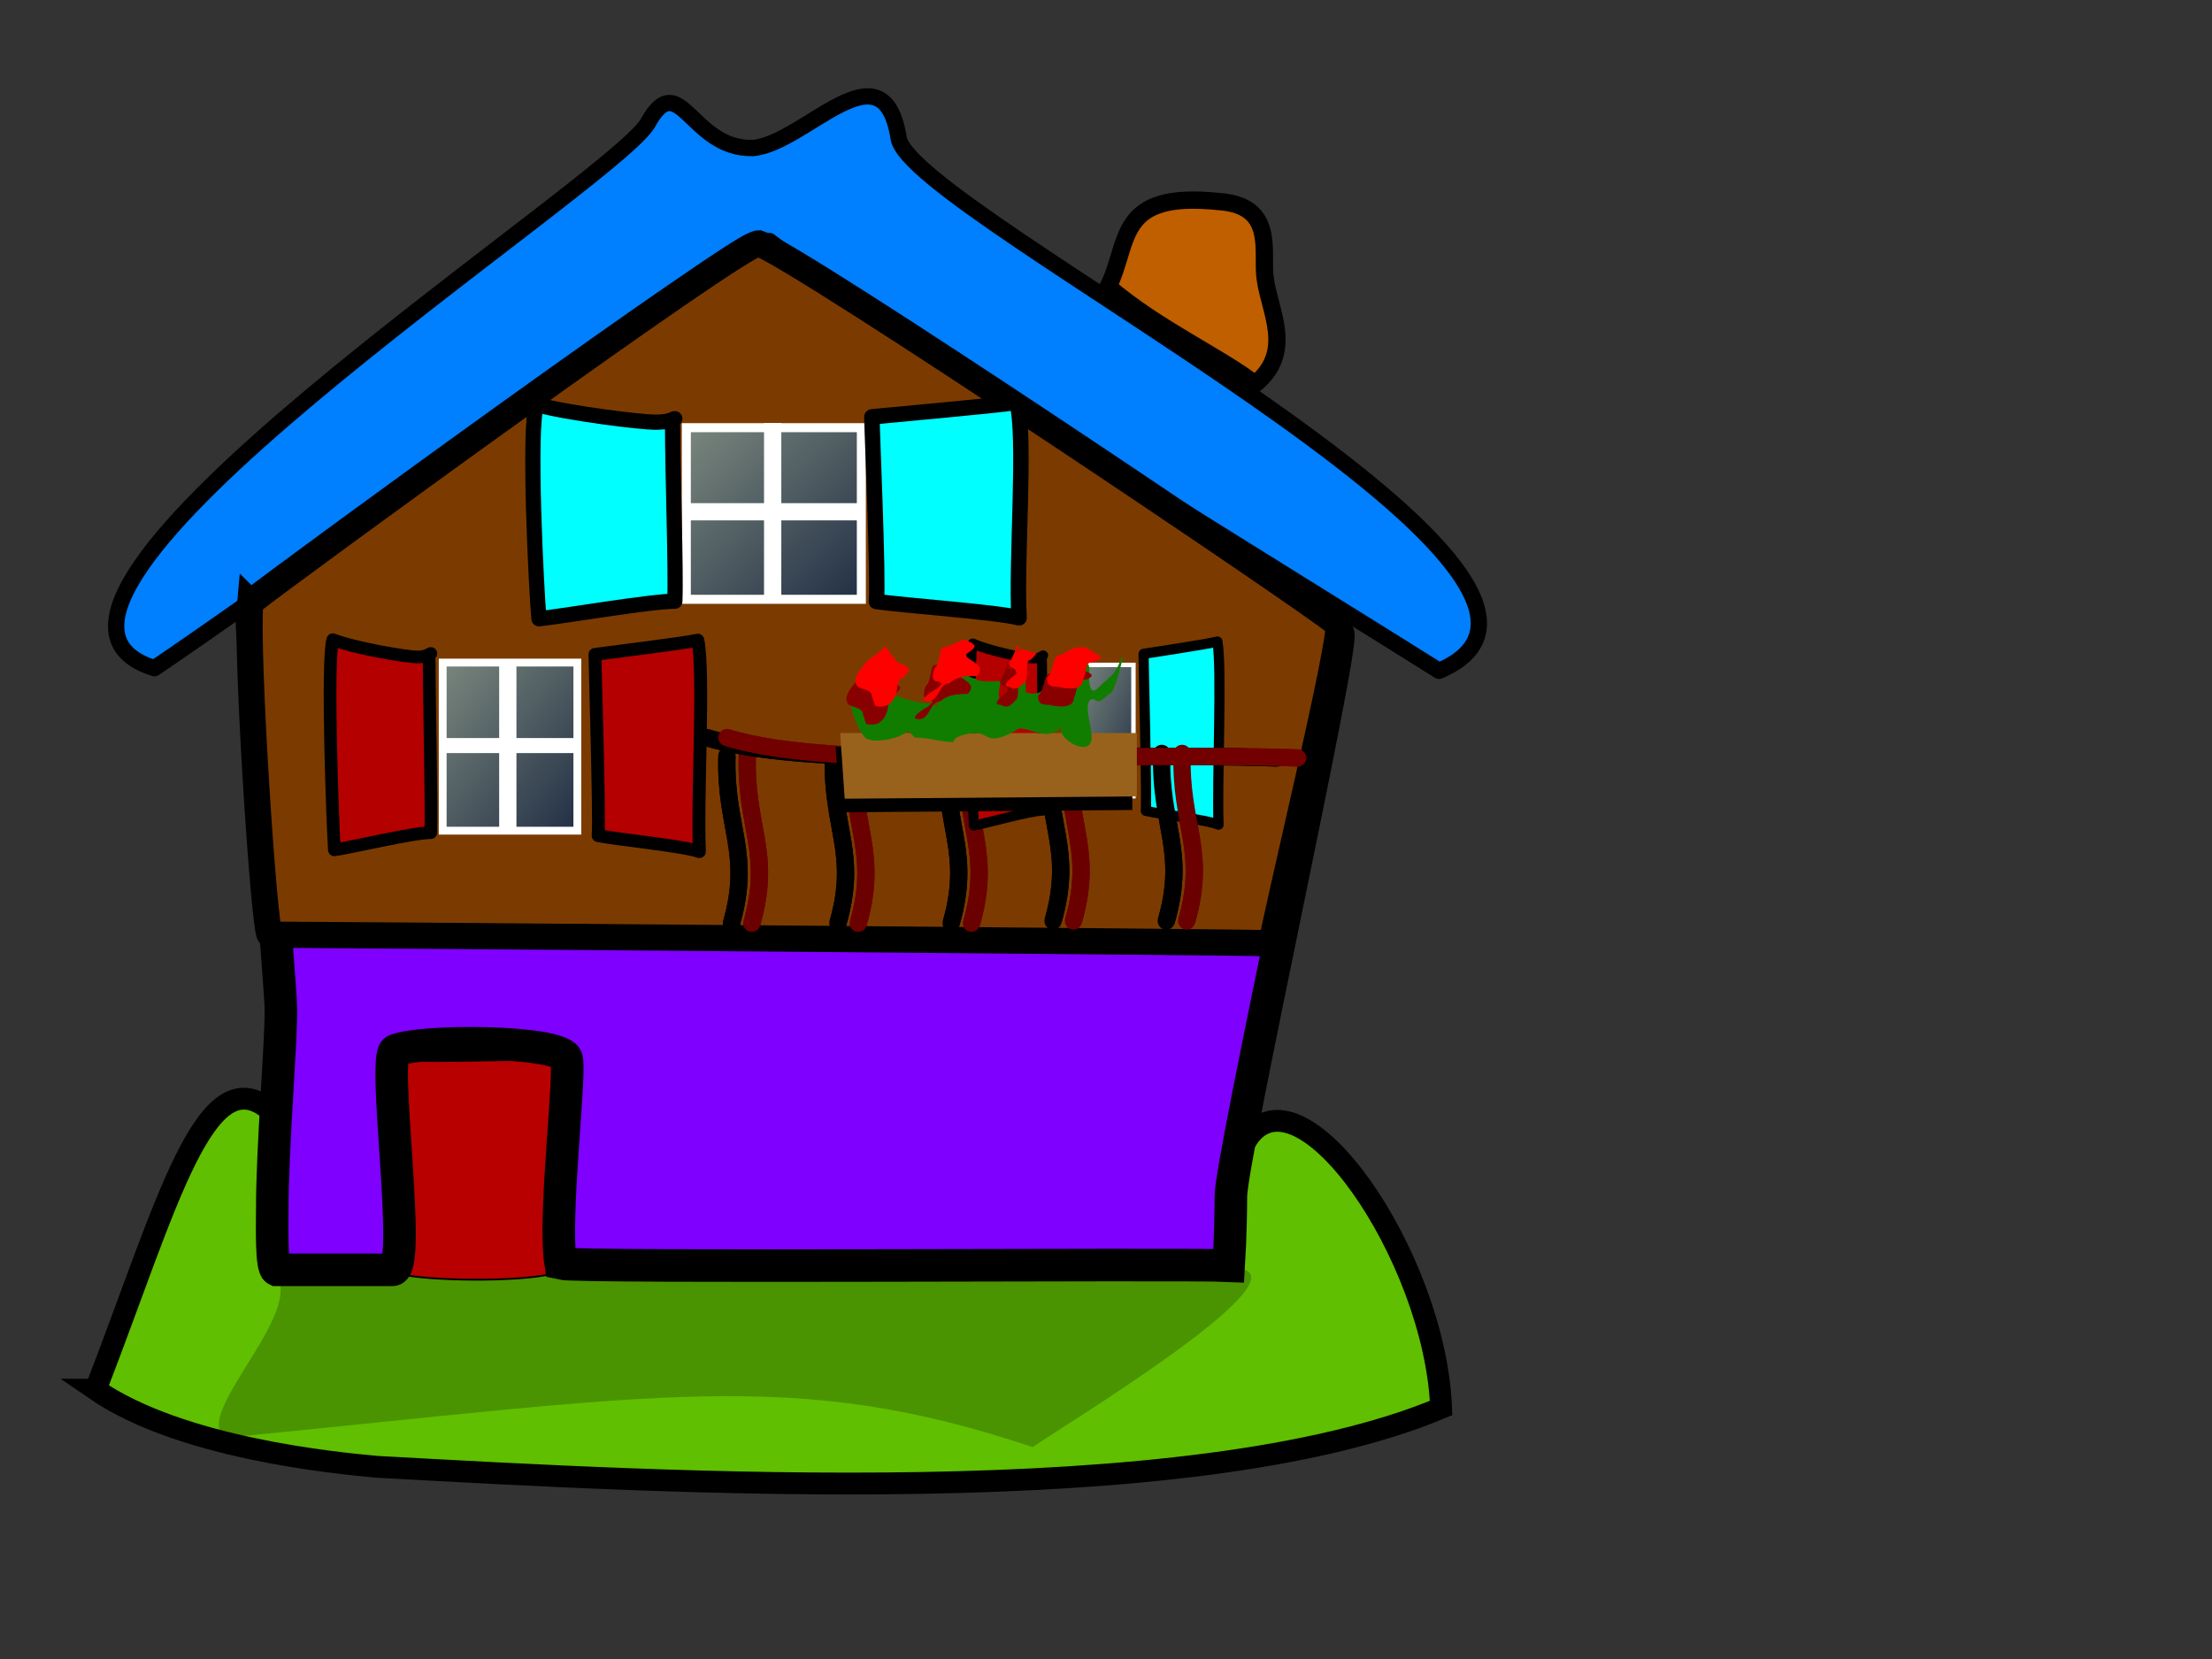 <?xml version="1.0"?><svg width="640" height="480" xmlns="http://www.w3.org/2000/svg" xmlns:xlink="http://www.w3.org/1999/xlink">
 <rect width="100%" height="100%" fill="#333333" stroke="none"/>
 <title>logohome</title>
 <defs>
  <linearGradient id="linearGradient129">
   <stop id="stop130" offset="0" stop-color="#7a877d"/>
   <stop id="stop131" offset="1" stop-color="#222f45"/>
  </linearGradient>
  <linearGradient id="linearGradient132" x1="0" x2="1" xlink:href="#linearGradient129" y1="0" y2="1"/>
  <linearGradient id="linearGradient142" x1="0" x2="1" xlink:href="#linearGradient129" y1="0" y2="1"/>
  <linearGradient id="linearGradient48" x1="0" x2="1" xlink:href="#linearGradient129" y1="0" y2="1"/>
 </defs>
 <g>
  <title>Layer 1</title>
  <path d="m44.657,193.32c-58.037,-18.117 130.769,-138.815 142.64,-157.473c9.345,-17.038 12.439,7.343 30.438,6.987c15.158,-1.165 37.779,-31.084 42.274,-2.875c3.283,21.757 219.383,127.178 156.36,154.127c-34.36,-21.705 -164.274,-101.213 -193.726,-124.332c-28.391,17.888 -154.743,108.058 -177.986,123.566z" id="path874" stroke-linejoin="round" stroke-width="4.71" stroke="#000000" fill-rule="evenodd" fill="#007fff"/>
  <path d="m27.67,402.068c24.672,16.934 69.116,21.194 81.425,22.33c83.556,4.569 235.065,13.514 307.863,-17.027c-1.699,-44.02 -41.132,-100.909 -56.235,-77.711c-17.51,-13.738 -5.572,-10.324 -10.041,-10.324c-40.304,-26.184 -230.421,-19.576 -272.056,2.286c-19.029,-17.072 -30.235,26.78 -50.955,80.446l0,0z" id="path19" stroke-width="6.312" stroke="#000000" fill-rule="evenodd" fill="#5fbf00"/>
  <path d="m80.48,369.943c5.855,11.812 -25.806,40.853 -14.82,46.004c125.74,-12.315 163.951,-20.397 233.13,2.732c7.97,-5.605 77.089,-47.432 60.712,-51.468c-25.323,-3.644 -178.214,-4.655 -279.022,2.732l0,0z" id="path20" stroke-width="1px" fill-rule="evenodd" fill-opacity="0.227" fill="#000000"/>
  <path d="m161.418,306.736c1.466,7.454 0.97,48.695 -0.392,61.445c-7.8,2.629 -33.648,2.673 -44.573,0.641c-0.044,-8.555 -0.151,-56.364 0.472,-62.086c6.014,0.777 41.253,-0.554 44.493,0.001z" id="path52" stroke-linejoin="round" stroke-width="0.521" stroke="#000000" fill-rule="evenodd" fill="#b80000"/>
  <path d="m78.774,349.789c0,-17.59 2.509,-46.56 2.509,-57.693c0,-6.072 -8.407,-106.549 -8.407,-112.622c0,-2.196 140.396,-107.752 145.956,-107.752c70.49,45.345 161.226,101.887 168.334,111.603c1.821,3.525 -31.036,151.796 -31.036,162.819c0,3.846 -0.134,12.146 -0.627,20.041c-12.55,-0.608 -187.964,0.681 -193.289,-0.607c-2.221,-13.809 3.27,-56.558 1.578,-59.652c-2.965,-4.831 -41.43,-5.224 -49.408,-2.014c-3.985,1.603 5.019,63.489 -0.838,63.489c-9.413,0 -24.103,0 -33.516,0c-1.598,-0.774 -1.254,-12.574 -1.254,-17.612z" id="path12" stroke-width="9.421" stroke="#000000" fill-rule="evenodd" fill="#7f00ff"/>
  <path d="m72.41,174.33c11.795,-9.285 141.517,-103.918 147.077,-103.918c11.515,3.811 160.571,103.991 167.678,110.284c1.821,2.283 -18.72,87.102 -19.214,92.215c-12.551,-0.394 -280.477,-2.49 -289.889,-2.49c-1.598,-0.501 -6.964,-81.674 -5.653,-96.092z" id="path408" stroke-width="7.581" stroke="#000000" fill-rule="evenodd" fill="#7b3b00"/>
  <path d="m216.221,218.639c-0.655,20.751 7.208,27.958 1.311,48.49" id="path410" stroke-width="5" stroke="#6b0000" fill-rule="evenodd" fill="none"/>
  <path d="m309.27,217.983c-0.655,20.751 7.208,27.958 1.311,48.49" id="path411" stroke-width="5" stroke="#6b0000" fill-rule="evenodd" fill="none"/>
  <path d="m279.783,218.639c-0.655,20.751 7.208,27.958 1.311,48.49" id="path412" stroke-width="5" stroke="#6b0000" fill-rule="evenodd" fill="none"/>
  <path d="m247.019,218.639c-0.655,20.751 7.208,27.958 1.311,48.49" id="path413" stroke-width="5" stroke="#6b0000" fill-rule="evenodd" fill="none"/>
  <path d="m342.032,217.983c-0.655,20.751 7.208,27.958 1.311,48.49" id="path414" stroke-width="5" stroke="#6b0000" fill-rule="evenodd" fill="none"/>
  <path d="m375.451,219.295c-58.789,-1.966 -133.675,3.931 -165.127,-5.898" id="path415" stroke-width="5" stroke="#720000" fill-rule="evenodd" fill="none"/>
  <path d="m216.221,218.639c-0.655,20.751 7.208,27.958 1.311,48.49" id="path416" stroke-linecap="round" stroke-width="5" stroke="#6b0000" fill-rule="evenodd" fill="none"/>
  <path d="m309.27,217.983c-0.655,20.751 7.208,27.958 1.311,48.49" id="path417" stroke-linecap="round" stroke-width="5" stroke="#6b0000" fill-rule="evenodd" fill="none"/>
  <path d="m279.783,218.639c-0.655,20.751 7.208,27.958 1.311,48.49" id="path418" stroke-linecap="round" stroke-width="5" stroke="#6b0000" fill-rule="evenodd" fill="none"/>
  <path d="m210.324,218.639c-0.655,20.751 7.208,27.958 1.311,48.49" id="path422" stroke-width="5" stroke="#000000" fill-rule="evenodd" fill="none"/>
  <path d="m303.372,217.983c-0.655,20.751 7.208,27.958 1.311,48.49" id="path423" stroke-width="5" stroke="#000000" fill-rule="evenodd" fill="none"/>
  <path d="m273.885,218.639c-0.655,20.751 7.208,27.958 1.311,48.49" id="path424" stroke-width="5" stroke="#000000" fill-rule="evenodd" fill="none"/>
  <path d="m241.122,218.639c-0.655,20.751 7.208,27.958 1.311,48.49" id="path425" stroke-width="5" stroke="#000000" fill-rule="evenodd" fill="none"/>
  <path d="m336.135,217.983c-0.655,20.751 7.208,27.958 1.311,48.49" id="path426" stroke-width="5" stroke="#000000" fill-rule="evenodd" fill="none"/>
  <path d="m369.554,219.295c-58.789,-1.966 -133.675,3.931 -165.127,-5.898" id="path427" stroke-width="5" stroke="#000000" fill-rule="evenodd" fill="none"/>
  <path d="m210.324,218.639c-0.655,20.751 7.208,27.958 1.311,48.49" id="path428" stroke-linecap="round" stroke-width="5" stroke="#000000" fill-rule="evenodd" fill="none"/>
  <path d="m303.372,217.983c-0.655,20.751 7.208,27.958 1.311,48.49" id="path429" stroke-linecap="round" stroke-width="5" stroke="#000000" fill-rule="evenodd" fill="none"/>
  <path d="m311.926,192.377l0,37.992l16.017,0l0,-37.992l-16.017,0z" id="path70" stroke-width="1.284" stroke="#ffffff" fill-rule="evenodd" fill="url(#linearGradient48)"/>
  <path d="m330.86,189.184c0,2.911 0.978,39.54 0.668,45.425c4.341,1.022 17.895,2.61 21.038,4.007c-0.499,-13.36 1.085,-44.979 -0.334,-52.995c-3.652,0.904 -18.792,3.117 -21.372,3.563z" id="path71" stroke-linejoin="round" stroke-width="2.943" stroke="#000000" fill-rule="evenodd" fill="#00ffff"/>
  <path d="m301.807,189.633c-0.611,0 -0.334,1.541 -0.334,2.159c0,10.794 0.529,35.403 0.334,42.742c-3.64,0 -16.774,3.787 -20.036,4.318c-0.346,-5.836 -1.632,-47.59 -0.334,-52.672c5.009,2.251 15.512,4.317 17.365,4.317c0.891,0 1.781,0 3.006,-0.863z" id="path72" stroke-linejoin="round" stroke-width="2.897" stroke="#000000" fill-rule="evenodd" fill="#b50000"/>
  <path d="m273.885,218.639c-0.655,20.751 7.208,27.958 1.311,48.49" id="path430" stroke-linecap="round" stroke-width="5" stroke="#000000" fill-rule="evenodd" fill="none"/>
  <path d="m241.122,218.639c-0.655,20.751 7.208,27.958 1.311,48.49" id="path431" stroke-linecap="round" stroke-width="5" stroke="#000000" fill-rule="evenodd" fill="none"/>
  <path d="m336.135,217.983c-0.655,20.751 7.208,27.958 1.311,48.49" id="path432" stroke-linecap="round" stroke-width="5" stroke="#000000" fill-rule="evenodd" fill="none"/>
  <path d="m369.554,219.295c-58.789,-1.966 -133.675,3.931 -165.127,-5.898" id="path433" stroke-linecap="round" stroke-width="5" stroke="#000000" fill-rule="evenodd" fill="none"/>
  <path d="m247.019,218.639c-0.655,20.751 7.208,27.958 1.311,48.49" id="path419" stroke-linecap="round" stroke-width="5" stroke="#6b0000" fill-rule="evenodd" fill="none"/>
  <path d="m342.032,217.983c-0.655,20.751 7.208,27.958 1.311,48.49" id="path420" stroke-linecap="round" stroke-width="5" stroke="#6b0000" fill-rule="evenodd" fill="none"/>
  <path d="m375.451,219.295c-58.789,-1.966 -133.675,3.931 -165.127,-5.898" id="path421" stroke-linecap="round" stroke-width="5" stroke="#720000" fill-rule="evenodd" fill="none"/>
  <path d="m198.575,123.741l0,49.656l50.638,0l0,-49.656l-50.638,0z" id="path435" stroke-width="2.61" stroke="#ffffff" fill-rule="evenodd" fill="url(#linearGradient132)"/>
  <path d="m252.261,120.608c0,3.425 1.92,46.51 1.311,53.433c8.519,1.202 35.114,3.071 41.282,4.714c-0.979,-15.715 2.129,-52.908 -0.655,-62.338c-7.166,1.064 -36.875,3.667 -41.938,4.191z" id="path436" stroke-linejoin="round" stroke-width="4.471" stroke="#000000" fill-rule="evenodd" fill="#00ffff"/>
  <path d="m195.253,121.135c-1.198,0 -0.655,1.812 -0.655,2.539c0,12.696 1.038,41.644 0.655,50.277c-7.143,0 -32.914,4.454 -39.316,5.079c-0.679,-6.865 -3.202,-55.979 -0.656,-61.958c9.829,2.648 30.438,5.078 34.074,5.078c1.748,0 3.495,0 5.898,-1.015z" id="path437" stroke-linejoin="round" stroke-width="4.402" stroke="#000000" fill-rule="evenodd" fill="#00ffff"/>
  <path d="m241.777,216.019l1.311,19.002l84.53,-0.655l0,-18.347l-85.841,0z" id="path439" stroke-width="1px" fill-rule="evenodd" fill="#000000"/>
  <path d="m243.088,212.087l1.311,19.002l84.53,-0.655l0,-18.347l-85.841,0z" id="path440" stroke-width="1px" fill-rule="evenodd" fill="#98621d"/>
  <path d="m262.746,211.432c-2.496,2.495 -10.545,3.871 -12.45,1.966c-1.922,-1.922 -4.587,-8.997 -4.587,-12.451c7.816,-3.908 15.487,2.621 23.589,2.621c3.833,1.278 0.624,1.342 2.621,-0.655c0.563,-1.688 0.363,-4.587 1.966,-4.587c0.845,-2.534 1.311,-3.804 1.311,-6.553c2.068,1.379 5.028,4.587 7.208,4.587c0,1.29 8.238,0.656 7.208,0.656c-0.705,2.817 -1.728,7.416 2.621,5.242c2.105,-4.212 3.931,-7.57 3.931,-12.45c0,3.329 0.656,6.86 0.656,10.484c5.4,1.8 6.203,-2.927 9.829,-6.553c2.513,-5.027 1.965,-5.676 1.965,-1.31c0,3.201 -1.182,5.242 1.966,5.242c1.335,-1.668 4.587,-8.524 4.587,-3.932c0,1.335 -0.586,8.449 2.621,5.242c4.167,-4.166 4.84,-3.379 6.553,-8.518c0.218,-0.218 0.437,-0.437 0.655,-0.655c-0.859,3.436 -1.724,7.379 -3.276,10.484c-1.833,0.917 -3.34,3.868 -5.242,1.966c-3.527,0 -0.656,7.601 -0.656,10.485c0.655,7.498 -10.996,0.654 -8.518,-2.622c-4.15,4.587 -8.3,0.655 -12.45,0.655c-9.244,5.605 -8.722,1.311 -12.45,1.311c-2.067,0 -6.553,0.89 -6.553,2.621c-3.985,0 -7.015,-1.311 -11.14,-1.311c-0.218,-0.218 -0.436,-0.436 -1.965,-1.965z" id="path441" stroke-width="1px" fill-rule="evenodd" fill="#117d00"/>
  <path d="m253.402,191.925c0,1.344 -3.859,3.338 -5.213,4.692c-1.205,1.507 -4.831,5.074 -2.606,7.299c1.909,0.954 4.17,0.905 4.17,3.127c1.121,2.241 -0.086,2.607 2.607,2.607c3.115,0 4.692,-3.402 4.692,-6.256c0.758,-0.758 0.183,-2.085 1.563,-2.085c0.7,-0.699 2.658,-2.607 1.564,-2.607c-0.888,-1.776 -3.649,-1.205 -3.649,-2.606c-1.065,-1.066 -2.561,-3.128 -3.128,-4.171z" id="path63" stroke-width="1px" fill-rule="evenodd" fill="#890000"/>
  <path d="m291.458,191.925c0,1.411 -1.378,3.8 -2.085,5.213c0,1.884 2.085,0.704 2.085,3.128c-0.726,0.364 -5.019,3.65 -2.085,3.65c2.541,1.27 3.209,-0.081 4.692,-1.564c1.146,-1.147 -0.372,-6.256 1.564,-6.256c3.126,-3.126 0.937,-1.149 -0.522,-2.607c-0.673,0 -3.649,-1.353 -3.649,0c2.976,0 0,-1.353 0,-1.564z" id="path65" stroke-width="1px" fill-rule="evenodd" fill="#890000"/>
  <path d="m256.008,186.712c0,1.344 -3.859,3.338 -5.213,4.692c-1.205,1.507 -4.831,5.074 -2.606,7.299c1.909,0.954 4.17,0.905 4.17,3.127c1.121,2.241 -0.086,2.607 2.607,2.607c3.115,0 4.692,-3.402 4.692,-6.256c0.758,-0.758 0.183,-2.085 1.563,-2.085c0.7,-0.699 2.658,-2.607 1.564,-2.607c-0.888,-1.776 -3.649,-1.205 -3.649,-2.606c-1.065,-1.066 -2.561,-3.128 -3.128,-4.171z" id="path59" stroke-width="1px" fill-rule="evenodd" fill="#ff0000"/>
  <path d="m294.064,186.712c0,1.411 -1.378,3.8 -2.085,5.213c0,1.884 2.085,0.704 2.085,3.128c-0.726,0.364 -5.019,3.65 -2.085,3.65c2.541,1.27 3.209,-0.081 4.692,-1.564c1.146,-1.147 -0.372,-6.256 1.564,-6.256c3.126,-3.126 0.937,-1.149 -0.522,-2.607c-0.673,0 -3.649,-1.353 -3.649,0c2.976,0 0,-1.353 0,-1.564z" id="path61" stroke-width="1px" fill-rule="evenodd" fill="#ff0000"/>
  <path d="m310.226,192.447c-1.858,0 -4.114,0.985 -5.214,2.085c-3.634,0 -2.192,4.278 -4.691,6.777c0,2.208 0.82,2.607 3.127,2.607c1.895,0.473 7.299,1.455 7.299,-2.086c1.446,-2.891 0.091,-5.213 3.649,-5.213c2.244,-1.122 1.826,-1.433 -0.521,-2.606c-1.623,-1.082 -1.815,-1.564 -3.649,-1.564z" id="path66" stroke-width="1px" fill-rule="evenodd" fill="#890000"/>
  <path d="m312.832,187.234c-1.858,0 -4.114,0.985 -5.214,2.085c-3.634,0 -2.192,4.278 -4.691,6.777c0,2.208 0.82,2.607 3.127,2.607c1.895,0.473 7.299,1.455 7.299,-2.086c1.446,-2.891 0.091,-5.213 3.649,-5.213c2.244,-1.122 1.826,-1.433 -0.521,-2.606c-1.623,-1.082 -1.815,-1.564 -3.649,-1.564z" id="path62" stroke-width="1px" fill-rule="evenodd" fill="#ff0000"/>
  <path d="m276.861,190.361c-2.29,0 -4.245,2.086 -6.777,2.086c-0.832,0.832 -1.073,5.734 -2.085,5.734c-0.654,1.308 -1.344,4.171 0.521,4.171c1.931,0.643 1.491,0.594 0,2.085c-1.398,0.699 -5.992,3.649 -2.606,3.649c3.257,0 3.077,-5.213 6.256,-5.213c1.918,-1.918 5.136,-2.085 7.819,-2.085c2.907,-2.907 -1.384,-3.991 -3.128,-5.735c-0.535,-0.535 1.105,-1.104 2.086,-2.085c1.043,-1.043 0.061,-1.564 -2.086,-2.607z" id="path64" stroke-width="1px" fill-rule="evenodd" fill="#890000"/>
  <path d="m279.467,185.148c-2.29,0 -4.245,2.086 -6.777,2.086c-0.832,0.832 -1.073,5.734 -2.085,5.734c-0.654,1.308 -1.344,4.171 0.521,4.171c1.931,0.643 1.491,0.594 0,2.085c-1.398,0.699 -5.992,3.649 -2.606,3.649c3.257,0 3.077,-5.213 6.256,-5.213c1.918,-1.918 5.136,-2.085 7.819,-2.085c2.907,-2.907 -1.384,-3.991 -3.128,-5.735c-0.535,-0.535 1.105,-1.104 2.086,-2.085c1.043,-1.043 0.061,-1.564 -2.086,-2.607z" id="path60" stroke-width="1px" fill-rule="evenodd" fill="#ff0000"/>
  <path d="m128.082,191.703l0,48.637l38.96,0l0,-48.637l-38.96,0z" id="path67" stroke-width="2.266" stroke="#ffffff" fill-rule="evenodd" fill="url(#linearGradient142)"/>
  <path d="m172.136,189.342c0,3.361 1.362,45.639 0.93,52.431c6.045,1.179 24.915,3.013 29.292,4.625c-0.695,-15.421 1.511,-51.917 -0.465,-61.169c-5.085,1.044 -26.165,3.598 -29.757,4.113z" id="path68" stroke-linejoin="round" stroke-width="3.73" stroke="#000000" fill-rule="evenodd" fill="#b40000"/>
  <path d="m124.648,189.079c-0.85,0 -0.465,1.778 -0.465,2.491c0,12.458 0.736,40.864 0.465,49.335c-5.068,0 -23.354,4.371 -27.897,4.984c-0.482,-6.737 -2.272,-54.93 -0.465,-60.797c6.974,2.599 21.597,4.983 24.177,4.983c1.24,0 2.48,0 4.185,-0.996z" id="path69" stroke-linejoin="round" stroke-width="3.673" stroke="#000000" fill-rule="evenodd" fill="#b50000"/>
  <path d="m363.139,111.121c-10.439,-8.093 -27.917,-15.776 -42.52,-28.151c6.453,-12.907 2.053,-27.858 32.256,-24.632c16.465,1.217 12.023,14.791 13.196,22.285c1.173,9.356 8.487,21.114 -2.932,30.498z" id="path74" stroke-width="5" stroke="#000000" fill-rule="evenodd" fill="#bf5f00"/>
  <path d="m223.556,122.395c0,7.383 0,46.817 0,50.438" id="path75" stroke-width="5" stroke="#ffffff" fill-rule="evenodd" fill="none"/>
  <path d="m248.49,148.069c-7.341,0 -46.551,0 -50.152,0" id="path76" stroke-width="4.986" stroke="#ffffff" fill-rule="evenodd" fill="none"/>
  <path d="m146.923,190.905c0,7.383 0,46.817 0,50.438" id="path77" stroke-width="5" stroke="#ffffff" fill-rule="evenodd" fill="none"/>
  <path d="m166.125,215.71c-5.609,0 -35.567,0 -38.317,0" id="path78" stroke-width="4.358" stroke="#ffffff" fill-rule="evenodd" fill="none"/>
 </g>
</svg>